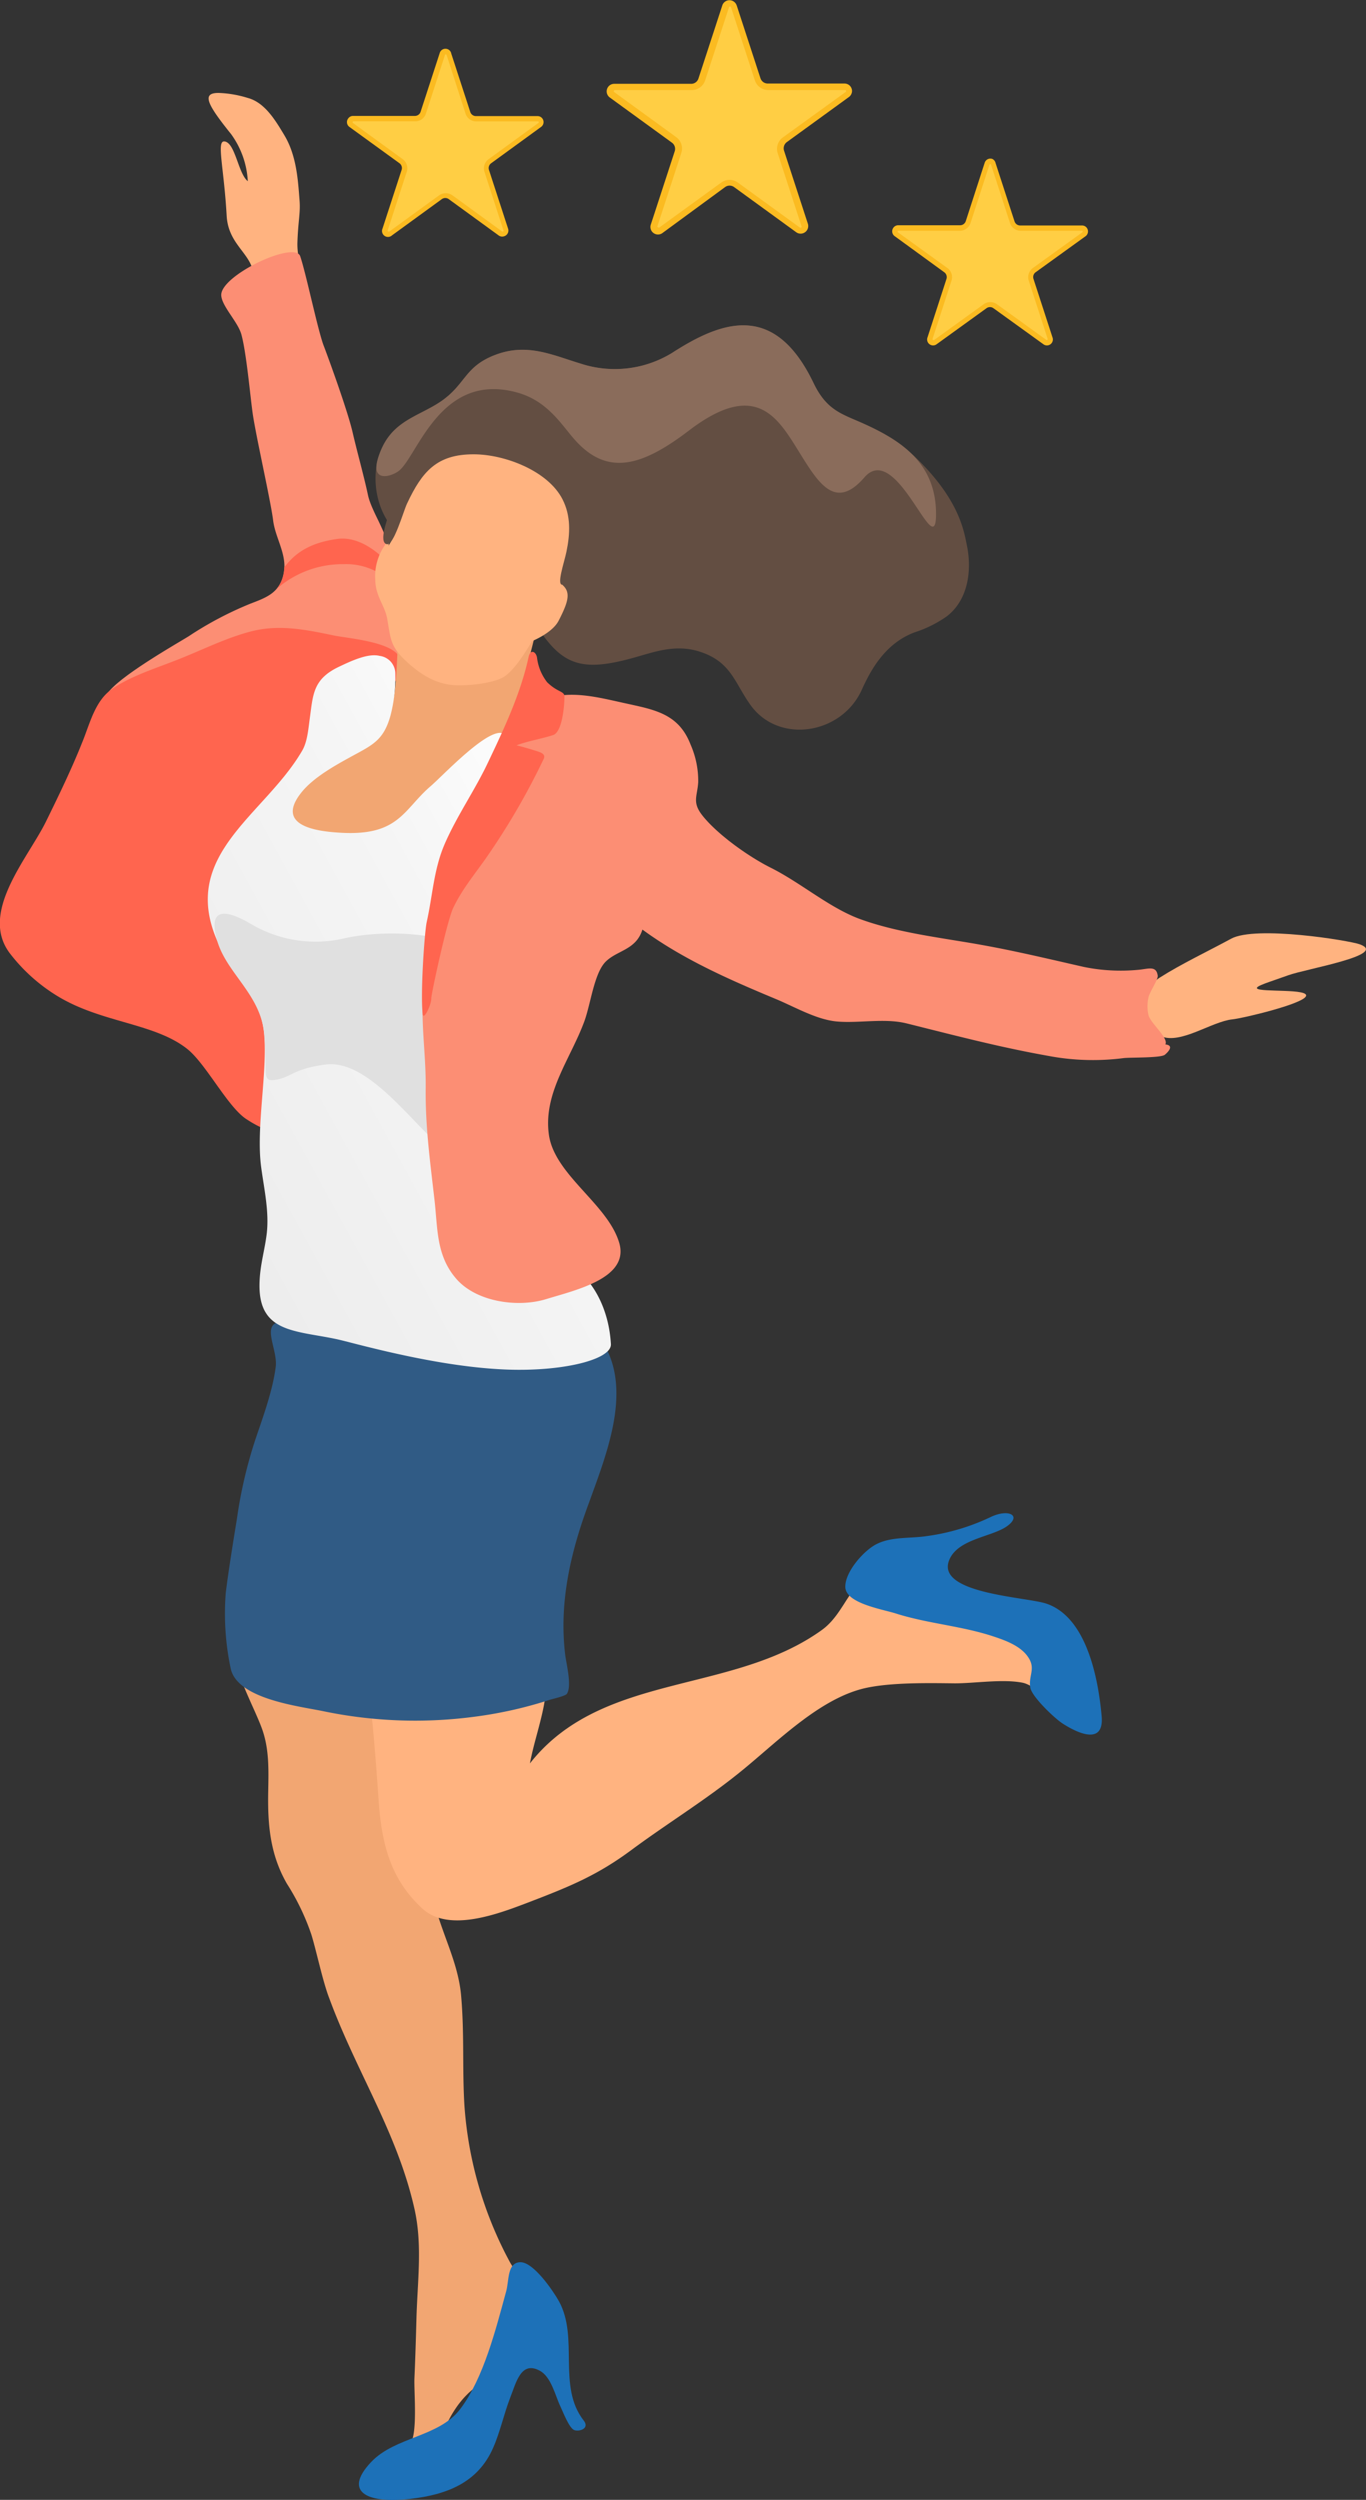 <?xml version="1.0" encoding="UTF-8"?>
<svg xmlns="http://www.w3.org/2000/svg" xmlns:xlink="http://www.w3.org/1999/xlink" viewBox="0 0 229.37 419.63">
  <rect x="0" y="0" width="229.37" height="419.63" fill="#333333" stroke="none"/>
  <defs>
    <style>.a{fill:#634e42;}.b{fill:#8a6c5b;}.c{fill:#ffb380;}.d{fill:#f2a672;}.e{fill:#1d71b8;}.f{fill:#fc8e74;}.g{fill:#ff654f;}.h{fill:#305b85;}.i{fill:url(#a);}.j{fill:#e0e0e0;}.k{fill:#fbbb21;}.l{fill:#ffce44;}</style>
    <linearGradient id="a" x1="4.65" y1="999.07" x2="3.87" y2="998.31" gradientTransform="matrix(67.66, 0, 0, -119.91, 170.76, 120220.08)" gradientUnits="userSpaceOnUse">
      <stop offset="0" stop-color="#fff"></stop>
      <stop offset="0.4" stop-color="#f5f5f5"></stop>
      <stop offset="1" stop-color="#ededed"></stop>
    </linearGradient>
  </defs>
  <path class="a" d="M547.2,381.56c-.52-2.57-1.31-7.9-8.93-15.14a32.28,32.28,0,0,0-8.07-5.2c-3.85-1.78-6.48-2.2-8.78-7-6.52-13.57-15.3-10.49-23.74-5.05a18.35,18.35,0,0,1-15.3,1.82c-4.78-1.44-9-3.51-14.35-1.5s-4.94,5.05-9.43,8c-3.6,2.34-7.65,3.1-9.72,7.81-2.62,5.92-.09,15.4,8.09,16.73,3.89.63,7.46-.12,10.75,2.41,2.73,2.11,4.11,5.34,5.77,8.18,5.07,8.68,8,10.44,17.77,7.71,3.39-.94,7-2.34,11.1-1,5.27,1.71,5.8,5.22,8.53,9,4.77,6.55,15.26,4.87,18.64-2.6,1.4-3.08,3.8-7.78,8.92-9.67a19.8,19.8,0,0,0,5.4-2.7C547.5,390.51,548,385.5,547.2,381.56Z" transform="translate(-384.83 -289.93)"></path>
  <path class="b" d="M542,376.53c.16-8.86-6-12.66-11.79-15.32-3.84-1.77-6.48-2.2-8.78-7-6.52-13.57-15.3-10.49-23.74-5.05a18.39,18.39,0,0,1-15.3,1.82c-4.78-1.44-9-3.52-14.35-1.5s-4.94,5.05-9.43,8c-3.6,2.34-7.64,3.1-9.72,7.81-2.62,5.92,1.46,4.75,2.85,3.73,3.18-2.34,6.95-16.91,20.07-13.16,5,1.43,7.31,5.38,9.49,7.84,5.42,6.14,11.17,4.64,19.2-1.49,10.35-7.9,14.26-3.12,17.55,2.05,3.68,5.78,6.56,12,11.93,5.8S541.85,384.34,542,376.53Z" transform="translate(-384.83 -289.93)"></path>
  <path class="c" d="M421.51,305.53c-2.88,0-1.88,1.93,2.13,6.92a14.74,14.74,0,0,1,2.8,7.9c-1.63-1.29-2.1-6.5-3.93-6.68-1.35-.12-.08,4.31.38,12.47.25,4.48,3.49,6,4.36,9,1.23,4.28,4.14,10,7.91,6.21,1.68-1.68-.5-7.11-.39-10.68s.53-5,.36-7.1c-.26-3.34-.49-7.49-2.53-10.9-1.47-2.45-3.26-5.51-6.14-6.29A18.48,18.48,0,0,0,421.51,305.53Z" transform="translate(-384.83 -289.93)"></path>
  <path class="d" d="M474.73,676.79c-.55-3.27-2.84-4.5-4.31-7.19a64.66,64.66,0,0,1-7.59-26c-.4-6.15,0-12.12-.57-18.66s-4.19-11.86-5.05-18.54c-.83-6.39-1.06-12.81-2.17-19.18-.81-4.68-1.2-12.8-4.73-16.44-4.1-4.22-15.35-6.63-21-5.93-3.12.39-5.35.87-4.82,4.1s3.42,8.47,4.44,11.48c1.1,3.27,1,6.63.94,10-.12,5.63.26,10.71,3.14,15.71a39.33,39.33,0,0,1,4.1,8.52c.88,2.87,1.92,7.9,3,10.68,4.58,12.43,11.46,22.6,14.33,35.45,1.34,6,.49,12.08.32,18.27-.09,3.35-.19,6.71-.34,10.06-.1,2.25.57,9.27-.69,11-1.38,1.85-7.38,2.16-6.62,5.72.57,2.65,4.32,2.1,6.09,1.29,2.28-1,3.58-3.08,4.5-5.33,2-4.85,3.59-9.38,8.69-12.29C470.61,687.11,475.85,683.47,474.73,676.79Z" transform="translate(-384.83 -289.93)"></path>
  <path class="e" d="M482.83,696.23c-4.45-5.71-.76-13.82-4.14-20-1-1.78-4.3-6.63-6.51-6.56s-1.86,3.11-2.35,4.87c-1.71,6.22-3.77,14.6-7.74,19.8-3.61,4.72-10.87,4.59-14.93,8.86-5,5.29-.18,7,6.6,6.19,6.13-.7,11.32-2.73,13.87-8.55,1.19-2.7,1.79-5.63,2.85-8.38,1-2.52,1.8-6.25,4.92-4.61,2,1,2.66,4.25,3.57,6.12.34.69,1.43,3.58,2.29,3.88S483.9,697.59,482.83,696.23Z" transform="translate(-384.83 -289.93)"></path>
  <path class="f" d="M452.32,399.54c.9-1,1.26-3.84.4-6.56-.92-2.91-3.14-4.37-2.6-9.6.34-3.28-2.85-7.25-3.51-10.38s-1.87-7.43-2.56-10.45c-.75-3.3-3.62-11.3-4.82-14.47-1-2.5-3-12.26-4-15.16-.94-2.6-13.2,3.14-13.25,6.5,0,1.84,2.81,4.52,3.39,6.68.84,3.13,1.43,9.88,1.87,13.09.47,3.5,3,14.59,3.44,18,.38,3.25,2.58,6,1.7,9.41-.76,2.94-3,3.7-5.52,4.67a58.71,58.71,0,0,0-10.34,5.46c-2.06,1.3-16.52,9.42-13.61,11.09,1.81,1.05,10-4.77,11.95-5.53a87.42,87.42,0,0,1,12.86-3.9,26.85,26.85,0,0,1,12,0C441.57,398.81,450.61,401.49,452.32,399.54Z" transform="translate(-384.83 -289.93)"></path>
  <path class="g" d="M452.06,401c0-3.25-8.68-3.88-11.14-4.39-4.53-.94-8.92-1.87-13.53-.79-4.15,1-8.15,3-12.08,4.58-3.68,1.51-8.32,2.88-11.62,5.15-2.9,2-3.73,5.74-5,8.86-1.83,4.61-4,9.07-6.18,13.51-3.08,6.19-11.22,15.25-6,22.07a29.2,29.2,0,0,0,8.33,7.36c7.31,4.29,16,4.36,21.42,8.65,3.16,2.5,6.79,9.74,9.94,11.79,7.27,4.74,5.88-.5,6.21-5.19.36-5.19-3.36-16.15-4.69-21.05-1-3.84-2.56-7.44-2.15-11.49.87-8.51,7.55-15,11.42-22.24,1.78-3.32,2.44-8,5-10.83C444.21,404.59,452.16,408.38,452.06,401Z" transform="translate(-384.83 -289.93)"></path>
  <path class="d" d="M474.6,396.82c.65-2.64-3.69,3.16-9.21,4a10.62,10.62,0,0,1-8-2.59c-3.65-2.86-2.56-9.59-4.66-7.15-1.33,1.55-.92,8.95-1.6,14.73-.47,4.09-2.35,7.4-3.81,8.46s-5.56,3.1-7.28,4.16c-3,1.85-9.86,5.56-5.63,9.48,2.43,2.25,10.17,3.33,13.2,2.62,6-1.41,8.22-6.51,12.77-10,3.71-2.87,7.33-5.1,9.84-9.14C471.47,409.29,473.76,400.22,474.6,396.82Z" transform="translate(-384.83 -289.93)"></path>
  <path class="c" d="M613.14,448.44c-1.74-.63-17.45-3.2-21.6-.93-3.9,2.12-8.3,4.19-12,6.54-3.16,2-3.77,8.15.24,9.83,3.33,1.4,8.49-2.48,12-2.84,1.73-.18,11.62-2.52,12.33-3.86s-7.62-.66-8.2-1.32c-.35-.41,2.27-1.14,5.23-2.22S618.09,450.23,613.14,448.44Z" transform="translate(-384.83 -289.93)"></path>
  <path class="c" d="M564.48,567.29c-5.56-8.37-15.35-7.73-23.75-10.64-3.43-1.19-7.39-4.51-10.84-1.67-2.89,2.37-3.83,6.24-7.08,8.58-15.15,10.88-36.91,7-49,22.38.68-3.64,2-7.24,2.54-10.89.66-4.46-.28-5.07-4.54-4.57a115.35,115.35,0,0,1-12.32.85c-3.08,0-7.5-.64-10.24,1.12s-2.1,4.39-1.85,7c.39,4.21.72,8.4,1,12.62.5,7.18,1.9,13.2,7.32,18.21,4.51,4.17,12.92.87,18.18-1.14,6.69-2.57,11.26-4.44,17-8.7,5.94-4.4,12.5-8.41,18.29-13.12,6-4.84,13.15-12.22,20.83-14,4.33-1,10.8-.87,15.14-.82,3.39,0,8-.76,11.35-.11,2.86.56,6.56,5.78,9.52,4.27C569.54,574.85,565.73,569.18,564.48,567.29Zm1.06,6.77a43.54,43.54,0,0,0-4.38-8.26c1.9,2,4.6,5.3,4.38,8.26Z" transform="translate(-384.83 -289.93)"></path>
  <path class="e" d="M569.81,578c-.55-6.15-2.45-16.58-9.28-18.88-3.41-1.14-18.49-1.66-16.34-7.25,1.4-3.63,7.16-3.92,9.72-5.74s.24-3-2.79-1.52a36.2,36.2,0,0,1-10.66,3.17c-2.7.42-5.83.07-8.33,1.29-2.14,1-5.39,4.64-5.36,7.22,0,2.77,6.13,3.74,8.5,4.49,5.39,1.71,11.1,2.08,16.44,3.87,2,.66,4.46,1.57,5.71,3.38,1.41,2,.07,3.12.41,5.19.25,1.5,4,5.09,5.39,6S570.31,583.56,569.81,578Z" transform="translate(-384.83 -289.93)"></path>
  <path class="h" d="M486.82,516.65c-.52-1.1-7.25,1.07-8.1,1.2a56.79,56.79,0,0,1-11.87.46c-8-.5-15.47-3-23.22-4.73-2.95-.67-9-2.66-12.21-1.67-2.49.76.05,4.68-.29,7.44-.5,4-2.14,8.44-3.44,12.28a76.63,76.63,0,0,0-3.07,13.2c-.67,4.14-1.35,8.28-1.88,12.45a44.58,44.58,0,0,0,.86,12.88c1.28,5,11.43,6.17,15.44,7a75.72,75.72,0,0,0,25.87.89,69.53,69.53,0,0,0,12.18-2.77c.35-.12,2.62-.63,2.91-1,.9-1.29-.07-5-.26-6.53-1.07-8.85.9-17.29,4-25.6C486.55,534.35,490.55,524.47,486.82,516.65Z" transform="translate(-384.83 -289.93)"></path>
  <path class="g" d="M450.25,387.12c-1.43-.78-3.82-2.63-7.73-2.49a16.87,16.87,0,0,0-11.27,4.18,5.24,5.24,0,0,0,1.11-2.19,7.24,7.24,0,0,0,.21-1.46c1.61-2.12,3.93-4.09,8.94-4.77,3.4-.45,6.66,2,8.54,4.14A10.7,10.7,0,0,0,450.25,387.12Z" transform="translate(-384.83 -289.93)"></path>
  <path class="c" d="M479.24,388.09c1.86-.94,2.69-5.82,2.9-7.73a14,14,0,0,0-1.48-7.92c-2.39-4.84-6.64-7.35-12-8.05-4.54-.6-9.86.88-12.91,4.41a20.42,20.42,0,0,0-3.53,7,27.61,27.61,0,0,1-1.19,4.08c-2.41,4.33.78-1.92-1.7,1.76a9.09,9.09,0,0,0-1.48,5.74c.08,2.73,1.6,4.18,2,6.43.6,3.46.51,4.67,3.31,7.23,2.35,2.16,4.95,3.79,8.23,3.92,2.18.08,5.84-.3,7.75-1.24,2.23-1.1,5-6.16,5-6.16s3.44-1.36,4.5-3.45C480.24,391,480.74,389.36,479.24,388.09Z" transform="translate(-384.83 -289.93)"></path>
  <path class="a" d="M483.31,375.63c-.58-6-3.11-10.81-10.16-13.67-6.14-2.48-13.37-.74-16.93,2.64s-5,7.36-6.13,11.77c-.13.48-1.74,4.59-.32,4.91,1.18.26,2.8-5.53,3.4-6.8,2.53-5.39,5-8.3,11.2-8.29,5.18,0,12.45,2.75,14.91,7.55,1.43,2.79,1.29,5.8.66,8.82-.38,1.84-1.67,5.5-.7,5.53C480.83,388.14,483.75,380.17,483.31,375.63Z" transform="translate(-384.83 -289.93)"></path>
  <path class="i" d="M487.41,515.55c-.31-5.35-2.58-10.79-7.46-13.81-4.69-2.9-11-2.66-13.56-8.12s-3.53-12.67-4.17-18.49a73.63,73.63,0,0,1,1-22c1.36-7.09,3.55-14,4.9-21.1a74.94,74.94,0,0,0,1-8.71c.12-1.7,1.74-8.91.49-10.08-2.16-2-10.49,7-12.53,8.71-4.46,3.86-5.27,8.25-14.77,7.78-4.2-.21-11.35-1.09-6.92-6.71,1.94-2.47,5.44-4.45,8.15-5.94,3.72-2.05,5.66-2.74,6.85-7a25.38,25.38,0,0,0,.82-7.05,3,3,0,0,0-2.63-3c-1.93-.48-4.69.8-6.91,1.86-4.3,2.07-4.27,4.66-4.81,8.53-.27,2-.43,4.05-1.28,5.5-6.25,10.8-20.57,17.38-14.31,31.86,2.68,6.19,7.34,9,7.92,15.79.56,6.51-1.39,15.66-.51,22.26.49,3.67,1.38,7.51.93,11.24-.37,3-1.21,5.48-1.21,8.71,0,7.87,6.1,7.49,12.94,8.94,2.47.52,15.16,4.25,26.59,5C478.28,520.46,487.57,518.31,487.41,515.55Z" transform="translate(-384.83 -289.93)"></path>
  <path class="j" d="M463.43,484.26c5.86-2.38-3.79-25.45-.2-31.1,3.71-5.85-11.19-7.79-20.49-5.74A21.27,21.27,0,0,1,426.92,445c-3.51-2.05-7.41-3.33-5.62,2.85,1.61,5.54,7.34,9,7.92,15.79.56,6.51-.59,8,2,7.53s2.91-1.83,8.23-2.54C448.86,467.37,458.5,486.27,463.43,484.26Z" transform="translate(-384.83 -289.93)"></path>
  <path class="f" d="M580.51,465.25c.59-1.07-2.48-3.54-2.83-4.91a6.7,6.7,0,0,1,0-3c.16-.82,1.63-3,1.55-3.62-.23-1.75-1.57-1.15-3.21-1a31,31,0,0,1-9.16-.47c-5.86-1.33-11.63-2.72-17.57-3.77-6.59-1.17-13.91-2-20.2-4.33-5.06-1.9-9.76-6-14.76-8.52-3.69-1.83-8.93-5.53-11.51-8.75-1.83-2.29-.9-3.22-.75-5.65a15.14,15.14,0,0,0-1.29-6.33c-2.05-5.3-6.21-5.86-11.35-7s-11.52-2.83-15.7,1.2c-4,3.86-3.9,10-5.75,14.81s-5.37,8.8-7.8,13.28c-3.06,5.67-3.53,11.82-4.2,18.14-.62,5.93.39,11.26.33,17.17-.08,6.46.75,12.48,1.48,18.87.55,4.8.26,9.34,3.68,13.25s10.38,4.81,15,3.4c5.17-1.58,14.09-3.56,12.33-9.48-1.91-6.48-10.84-11.37-11.8-18.11-1-7,3.65-12.78,5.95-19.06,1.06-2.88,1.64-8.06,3.57-10s5.11-1.95,6.18-5.4c6.83,5,14.63,8.42,22.41,11.66,3.25,1.36,6.85,3.47,10.25,3.77,3.66.33,8-.6,11.7.32,8.32,2.07,15.59,4,24,5.49a40.13,40.13,0,0,0,12.47.33c1.09-.13,6.26,0,6.9-.56C580.8,466.67,582.15,465.43,580.51,465.25Z" transform="translate(-384.83 -289.93)"></path>
  <path class="g" d="M479.61,406.85c0-.93-1.14-.67-2.9-2.39A8.31,8.31,0,0,1,475,400.3c-.2-1.06-1.12-1.4-1.4-.13-1.35,6.23-4.15,12.12-6.89,17.88-2.21,4.64-5.19,8.88-7.23,13.6-1.83,4.26-2,8.61-3,13.06-.37,1.71-1.08,12-.67,15.46.13,1.12,1.47-1.55,1.44-2.68,0-.7,2.6-12.84,3.67-15.13,1.42-3,3.44-5.46,5.36-8.16a118.43,118.43,0,0,0,9.84-16.87c.38-.79-.45-1.09-1.07-1.29s-2.3-.71-3.48-1c2-.76,4.12-1.06,6.16-1.73C479.12,412.83,479.59,409,479.61,406.85Z" transform="translate(-384.83 -289.93)"></path>
  <path class="k" d="M460.59,298.88l3.2,9.83a1,1,0,0,0,1,.71H475.1a1,1,0,0,1,1,1,1,1,0,0,1-.42.82l-8.36,6.08a1,1,0,0,0-.38,1.15l3.2,9.83a1,1,0,0,1-.66,1.29,1,1,0,0,1-.92-.14l-8.36-6.08a1,1,0,0,0-1.2,0l-8.36,6.08a1,1,0,0,1-1.58-1.15l3.2-9.83a1,1,0,0,0-.37-1.15l-8.37-6.07a1,1,0,0,1-.22-1.44,1,1,0,0,1,.82-.42h10.34a1,1,0,0,0,1-.71l3.2-9.83a1,1,0,0,1,1.93,0Z" transform="translate(-384.83 -289.93)"></path>
  <path class="l" d="M450.05,328.79a.15.15,0,0,1-.12-.07.13.13,0,0,1,0-.12l3.2-9.83a1.89,1.89,0,0,0-.69-2.13l-8.36-6.08a.15.15,0,0,1,0-.2.14.14,0,0,1,.12-.06h10.34a1.88,1.88,0,0,0,1.81-1.31l3.2-9.84a.15.15,0,0,1,.18-.09.14.14,0,0,1,.09.09L463,309a1.88,1.88,0,0,0,1.81,1.31h10.34a.14.14,0,0,1,.08.26l-8.36,6.08a1.89,1.89,0,0,0-.69,2.13l3.19,9.83a.1.1,0,0,1,0,.12.17.17,0,0,1-.13.07.13.13,0,0,1-.08,0l-8.36-6.08a1.92,1.92,0,0,0-2.24,0l-8.37,6.08A.14.14,0,0,1,450.05,328.79Z" transform="translate(-384.83 -289.93)"></path>
  <path class="k" d="M508.52,290.8l4,12.26a1.28,1.28,0,0,0,1.21.89h12.89a1.27,1.27,0,0,1,1.28,1.27,1.29,1.29,0,0,1-.53,1l-10.43,7.57a1.3,1.3,0,0,0-.46,1.43l4,12.26a1.28,1.28,0,0,1-.82,1.61,1.26,1.26,0,0,1-1.14-.18l-10.43-7.58a1.29,1.29,0,0,0-1.5,0L496.13,329a1.27,1.27,0,0,1-2-1.43l4-12.26a1.29,1.29,0,0,0-.47-1.43l-10.42-7.57A1.27,1.27,0,0,1,488,304H500.9a1.28,1.28,0,0,0,1.21-.89l4-12.26a1.27,1.27,0,0,1,2.42,0Z" transform="translate(-384.83 -289.93)"></path>
  <path class="l" d="M495.38,328.1a.18.18,0,0,1-.15-.08.14.14,0,0,1,0-.15l4-12.26a2.35,2.35,0,0,0-.86-2.66l-10.43-7.58a.18.18,0,0,1,0-.25.19.19,0,0,1,.14-.07h12.9a2.37,2.37,0,0,0,2.26-1.64l4-12.26a.17.17,0,0,1,.22-.12.18.18,0,0,1,.12.12l4,12.26a2.37,2.37,0,0,0,2.26,1.64h12.89a.18.18,0,0,1,.18.18.2.2,0,0,1-.08.14L516.28,313a2.38,2.38,0,0,0-.86,2.66l4,12.26a.12.12,0,0,1,0,.14.19.19,0,0,1-.16.09.13.13,0,0,1-.1,0l-10.43-7.57a2.37,2.37,0,0,0-2.8,0l-10.43,7.57A.1.1,0,0,1,495.38,328.1Z" transform="translate(-384.83 -289.93)"></path>
  <path class="k" d="M552,317.3l3.18,9.78a1,1,0,0,0,1,.7h10.28a1,1,0,0,1,.6,1.84l-8.32,6a1,1,0,0,0-.37,1.14l3.18,9.78a1,1,0,0,1-1.57,1.14l-8.32-6a1,1,0,0,0-1.2,0l-8.31,6a1,1,0,0,1-1.57-1.14l3.17-9.77a1,1,0,0,0-.37-1.14l-8.31-6.05a1,1,0,0,1-.23-1.42,1,1,0,0,1,.83-.42H546a1,1,0,0,0,1-.7l3.17-9.78a1,1,0,0,1,1.29-.65A1,1,0,0,1,552,317.3Z" transform="translate(-384.83 -289.93)"></path>
  <path class="l" d="M541.55,347a.17.17,0,0,1-.13-.07.11.11,0,0,1,0-.11l3.18-9.78a1.89,1.89,0,0,0-.69-2.12l-8.32-6a.13.13,0,0,1,0-.19.14.14,0,0,1,.11-.06H546a1.9,1.9,0,0,0,1.8-1.31l3.17-9.78a.15.15,0,0,1,.18-.09.14.14,0,0,1,.09.09l3.18,9.78a1.89,1.89,0,0,0,1.8,1.31h10.28a.14.14,0,0,1,.14.14.13.13,0,0,1-.06.11l-8.32,6a1.91,1.91,0,0,0-.69,2.12l3.18,9.78a.09.09,0,0,1,0,.11.17.17,0,0,1-.13.07.13.13,0,0,1-.08,0l-8.31-6a1.91,1.91,0,0,0-2.23,0l-8.31,6A.11.11,0,0,1,541.55,347Z" transform="translate(-384.83 -289.93)"></path>
</svg>
